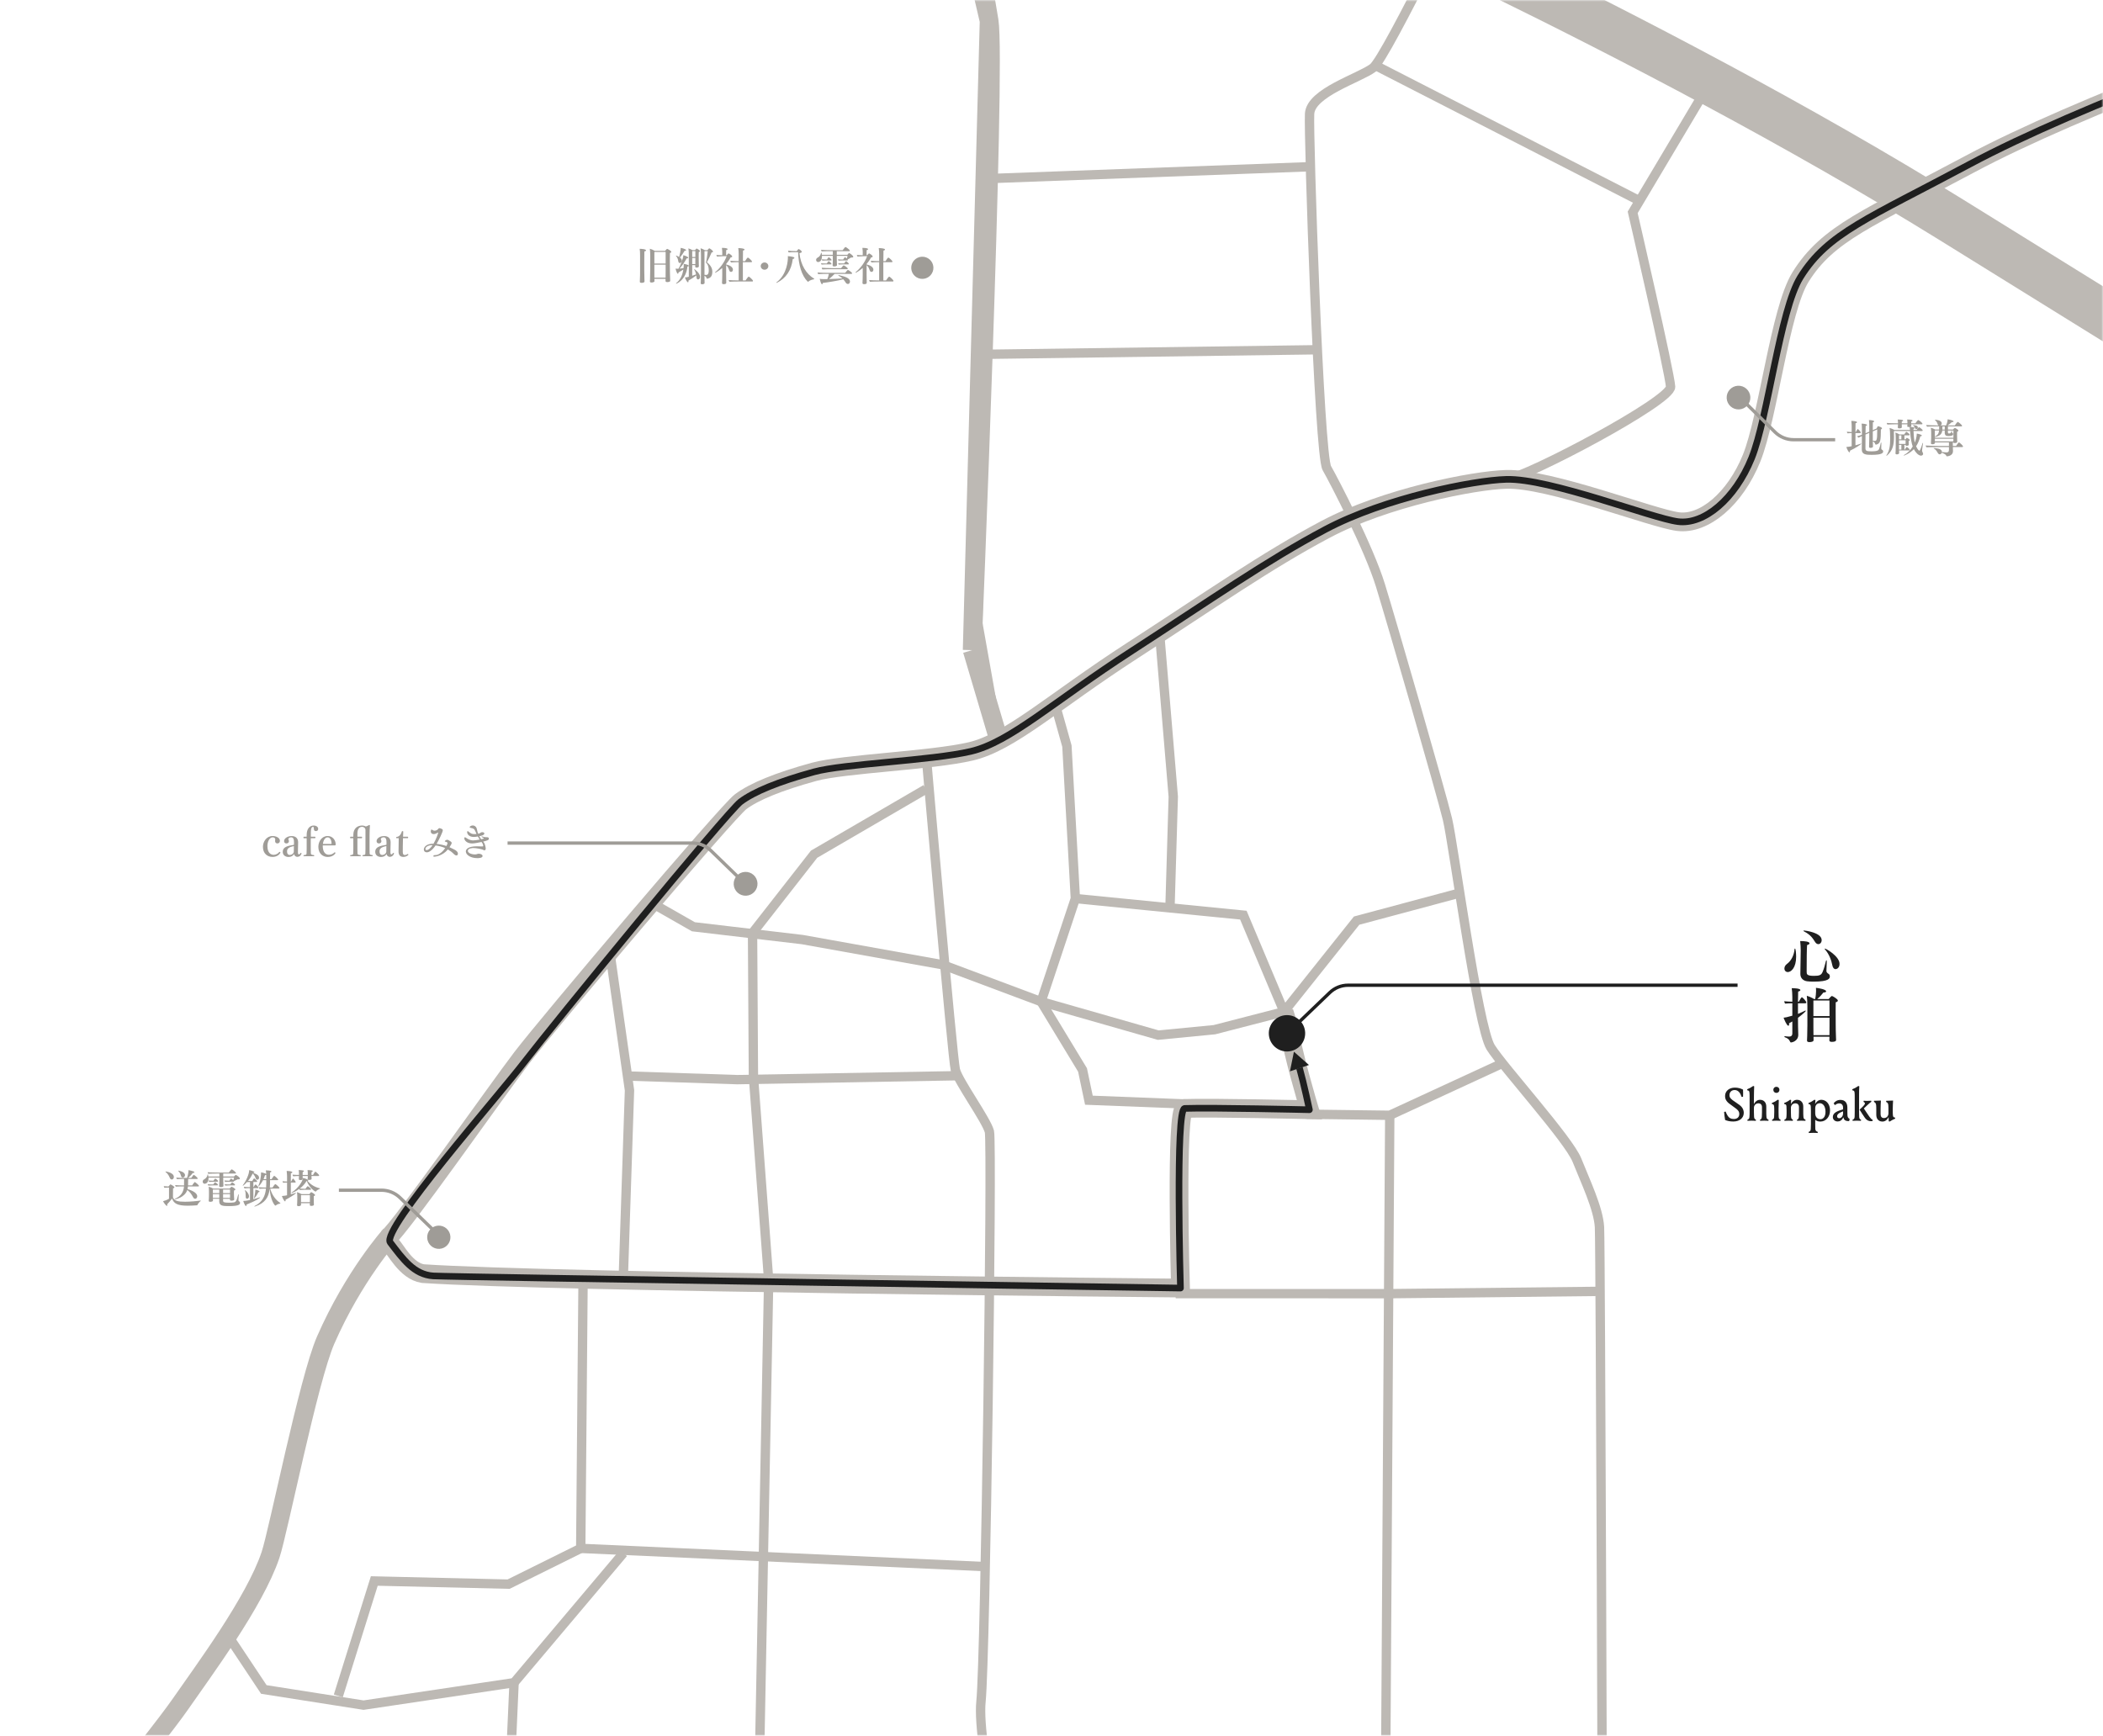 <svg fill="none" height="525" viewBox="0 0 636 525" width="636" xmlns="http://www.w3.org/2000/svg" xmlns:xlink="http://www.w3.org/1999/xlink"><mask id="a" height="525" maskUnits="userSpaceOnUse" width="636" x="0" y="0"><path d="m0 0h636v525h-636z" fill="#d9d9d9"/></mask><g mask="url(#a)"><g stroke="#bdb9b4" stroke-miterlimit="10"><path d="m385.531-39.734s112.677 49.272 204.424 106.11c91.747 56.838 259.811 161.76 313.725 190.801s143.83 72.101 199.93 102.088" stroke-width="14.17"/><path d="m-82.808 686.804s57.482-77.31 72.205-92.496c17.5-18.052 58.109-68.698 65.028-78.69s22.599-31.028 27.381-45.29c2.401-7.147 11.473-53.056 16.683-64.982 8.527-19.508 19.649-31.869 19.649-31.869" stroke-width="5.67"/><path d="m447.383-41.03s-28.07 58.492-32.17 61.57c-4.099 3.078-18.802 7.448-19.161 13.873-.36 6.426 2.856 103.05 5.22 107.189 2.365 4.14 12.731 24.203 16.191 35.402 3.459 11.2 18.435 63.037 20.283 70.76 1.847 7.723 9.169 62.835 13.077 69.024s23.609 27.87 26.091 34.138 6.497 14.587 6.811 20.26c.315 5.673.951 209.918.951 209.918s-70.082 32.357-71.39 34.565-18.685 9.576-20.735 11.11-89.074-2.185-89.074-2.185l2.843-51.404s-11.029-44.945-9.647-58.537c1.383-13.593 3.458-168.878 2.549-172.382-.91-3.505-9.379-15.143-10.288-18.648-.91-3.505-8.809-94.883-8.809-94.883" stroke-width="2.83"/><path d="m355.562 391.283 64.96.003 63.097-.694" stroke-width="2.83"/><path d="m453.6 321.964-33.307 15.373-25.298-.329" stroke-width="2.83"/><path d="m412.965 614.014-9.726-12.743-.304-31.307 12.162-3.044 3.812-8.272 1.386-221.312" stroke-width="2.83"/><path d="m228.226 608.469 4.241-221.224-4.611-61.667-.269-43.406 18.612-23.804 33.786-19.669" stroke-width="2.83"/><path d="m289.795-33.731 9.339 40.053m0 0-5.12 190.322m5.12-190.322c2.162 13.407-5.12 190.322-5.12 190.322m5.12-190.322c-2.162-13.407-7.171-39.457-7.171-39.457m2.051 229.779 7.879 26.607" stroke-width="5.67"/><path d="m319.125 213.047 3.538 12.616 2.554 46.119-10.367 31.183 12.534 20.658 1.926 9.15 31.69 1.237" stroke-width="2.83"/><path d="m388.32 306.018 1.73 5.594c.275 4.971 5.954 24.044 5.954 24.044s-29.394-.688-37.736-.397c-2.845.094-1.26 54.337-1.26 54.337s-190.04-1.736-229.148-4.373c-5.123-.82-8.316-7.597-9.547-8.546m-1.182-2.069c4.317-3.603 32.771-44.34 40.734-54.752 7.963-10.413 62.005-74.273 66.104-77.35 4.099-3.078 11.437-6.09 22.267-9.06 8.938-2.449 35.391-3.381 47.342-6.178 11.95-2.798 24.793-14.901 48.835-30.465 24.042-15.563 40.48-27.15 58.461-36.687 17.982-9.538 44.726-14.853 54.671-15.126 13.141-.376 44.066 11.789 51.946 12.783 7.879.994 17.235-6.827 22.239-19.2s8.569-44.76 14.764-54.733c8.31-13.389 20.691-17.855 51.129-34.146 33.351-17.862 95.097-40.149 125.838-50.393 30.742-10.244 76.719-15.984 108.961-24.187 28.6-7.275 104.312-47.236 104.312-47.236" stroke-width="5.67"/><path d="m197.195 273.182 12.5 7.132 32.943 3.876 42.415 7.61 29.792 11.161 35.435 10.132 16.988-1.646 21.048-5.437" stroke-width="2.83"/><path d="m350.611 190.666 4.216 50.297-.995 33.504" stroke-width="2.83"/><path d="m325.211 271.779 50.811 5.021 12.293 29.212 21.958-27.555 30.146-8.076" stroke-width="2.83"/><path d="m184.551 288.827 5.21 36.63.614 4.333-1.866 56.325" stroke-width="2.83"/><path d="m289.4 325.371-66.469 1.185-33.173-1.097" stroke-width="2.83"/><path d="m176.352 385.018-.723 83.314 122.177 5.508" stroke-width="2.83"/><path d="m289.8-33.731 9.339 40.053-3.444 182.051 6.203 34.888" stroke-width="2.83"/><path d="m299.156 54.012 96.706-3.576" stroke-width="2.83"/><path d="m296.531 107.184 102.398-1.404" stroke-width="2.83"/><path d="m188.521 469.754-33.055 39.198-45.525 6.793-30.151-4.735-11.644-17.504" stroke-width="2.83"/><path d="m141.499 603.685 12.545-62.607 1.425-32.108" stroke-width="2.83"/><path d="m102.31 512.965 10.884-34.767 40.616.952 21.818-10.817" stroke-width="2.83"/><path d="m517.203 24.847-23.439 39.381s11.225 48.489 11.461 52.746c.236 4.258-43.321 27.309-49.686 28.024" stroke-width="2.83"/><path d="m416.352 19.996 79.344 40.678" stroke-width="2.83"/></g><path d="m392.994 323.011c1.33 4.73 3.004 12.646 3.004 12.646s-29.393-.688-37.735-.397c-2.845.094-1.261 54.337-1.261 54.337s-221.011-3.351-225.971-3.674c-5.892-.388-9.198-5.148-13.018-10.136-2.877-3.759 32.77-44.339 40.733-54.752 7.964-10.402 61.118-75.451 65.218-78.528 4.099-3.078 11.437-6.09 22.267-9.06 8.938-2.449 35.391-3.381 47.341-6.178 11.94-2.797 24.794-14.901 48.836-30.465 24.042-15.563 40.479-27.15 58.461-36.688 17.971-9.536 44.726-14.852 54.67-15.125 13.141-.376 44.067 11.789 51.946 12.783 7.88.994 17.235-6.827 22.24-19.2 5.004-12.374 8.569-44.76 14.763-54.733 8.311-13.389 20.691-17.855 51.13-34.147 33.351-17.862 95.097-40.149 125.838-50.393 30.741-10.244 76.719-15.984 108.961-24.187 28.6-7.275 104.311-47.236 104.311-47.236" stroke="#1f1f1f" stroke-linejoin="round" stroke-width="2"/><path d="m132.9 377.734c1.939-.107 3.423-1.766 3.316-3.706-.107-1.939-1.766-3.424-3.705-3.316-1.939.107-3.424 1.766-3.317 3.706.108 1.939 1.767 3.424 3.706 3.316z" fill="#9f9c97"/><path d="m225.685 270.92c1.988-.11 3.51-1.811 3.4-3.799s-1.811-3.511-3.798-3.401c-1.988.111-3.51 1.812-3.4 3.8s1.811 3.51 3.798 3.4z" fill="#9f9c97"/><path d="m525.967 123.832c1.976-.11 3.489-1.801 3.379-3.777-.109-1.976-1.8-3.49-3.776-3.38-1.976.109-3.489 1.8-3.38 3.777.11 1.976 1.8 3.489 3.777 3.38z" fill="#9f9c97"/><path d="m279.119 84.35c1.85-.102 3.266-1.685 3.164-3.536-.103-1.85-1.685-3.267-3.535-3.164s-3.267 1.685-3.164 3.536c.102 1.85 1.685 3.267 3.535 3.164z" fill="#9f9c97"/><path d="m389.521 318.031c3.033-.168 5.356-2.763 5.188-5.796s-2.763-5.356-5.796-5.188-5.355 2.763-5.187 5.797c.168 3.033 2.763 5.356 5.795 5.187z" fill="#1f1f1f"/><path d="m549.91 285.572c-.324 0-.666-.18-.954-.612-.738-1.134-1.296-2.16-3.366-3.24-.126-.072-.18-.126-.18-.18s.072-.09.198-.09c.252 0 5.31.594 5.31 2.898 0 .738-.486 1.224-1.008 1.224zm5.202 7.56c-.468 0-.81-.414-.954-1.098-.306-1.584-.954-3.42-2.232-4.86-.072-.072-.09-.144-.09-.18 0-.054.036-.072.09-.072.306 0 4.392 2.304 4.392 4.608 0 1.296-.882 1.602-1.206 1.602zm-2.646-2.43v.036c-.018.198-.072 2.286-.108 2.934v.036c0 .306.252.612.558.792.252.144.468.36.468.81 0 .558-.126 1.602-4.932 1.602-.702 0-1.368-.036-1.944-.108-1.17-.162-2.034-.936-2.034-2.214 0-.018 0-.054 0-.072.054-2.376.108-7.02.108-7.02 0-.558-.054-2.142-.162-2.862 1.242 0 2.826.144 2.826.684 0 .198-.234.414-.738.522-.108 1.278-.126 4.986-.126 6.984v1.152c0 .63.018 1.188 2.142 1.188 1.638 0 2.25-.18 2.664-1.152.378-.864.81-2.376 1.008-3.294.036-.18.108-.27.162-.27s.108.09.108.252zm-9.756-3.582c0-.162.054-.216.126-.216.252 0 .36 1.638.36 2.466 0 3.312-1.494 4.644-2.52 4.644-.576 0-1.026-.414-1.026-1.08 0-.486.252-.99.738-1.35 1.314-.954 2.178-2.664 2.322-4.464zm12.564 27.432v.018c0 .45-.648.558-1.278.558-.54 0-.756-.162-.756-.468 0-.234.036-.756.036-1.08h-4.824c0 .306.018.828.018 1.044 0 .522-.99.576-1.26.576-.504 0-.72-.162-.72-.45 0-.036 0-.054 0-.072 0 0 .108-2.178.108-4.554v-5.922c0-.936-.072-2.25-.18-3.006.702.18 1.656.63 2.196.972h.342c.18-.792.252-1.782.27-2.466 0-.252 0-.594-.036-.918.918.09 3.078.486 3.078 1.062 0 .198-.27.36-.828.36-.468.63-1.152 1.368-1.854 1.962h3.456c.072-.072.756-.918.954-.918.036 0 .054 0 .09.018.432.162 1.728.954 1.728 1.368 0 .216-.216.414-.648.522-.018.486-.018 1.422-.018 2.448 0 2.052.018 4.464.018 4.464 0 .18.018 2.862.108 4.482zm-13.23-1.89v-3.708c-.324.198-.666.396-1.008.576.018.108.036.216.036.306 0 .252-.09.414-.234.414-.468 0-1.278-1.98-1.44-2.43.45-.036 1.044-.144 2.646-.612v-3.744c-.63 0-1.62.018-2.16.09-.162-.144-.27-.504-.288-.72.486.072 1.584.126 2.448.144v-1.44c0-.81-.072-2.052-.18-2.646h.126c.27 0 2.484.018 2.484.576 0 .162-.216.36-.666.432-.018.486-.054 1.692-.054 3.096h.234c.144-.288.738-1.35.936-1.35.27 0 1.35 1.224 1.35 1.566 0 .162-.144.252-.288.252h-2.232v3.204c.792-.324 1.62-.72 2.142-.972.054-.018.09-.036.126-.036.054 0 .09.036.09.09 0 .288-2.232 2.016-2.358 2.106 0 1.476.018 2.538.018 2.538 0 .792.054 1.944.072 2.538v.054c0 1.89-1.89 2.322-2.178 2.322-.162 0-.252-.108-.306-.252-.306-.756-.792-1.026-1.566-1.332-.108-.036-.162-.126-.162-.18 0-.072.054-.126.162-.126h.054c.468.054.792.108 1.278.108.558 0 .918-.306.918-.864zm11.25-5.328-.018-4.716h-4.86v4.716zm0 3.132v-2.646h-4.878v2.592c0 .396 0 1.818.018 2.682h4.842c0-.648.018-1.944.018-2.628z" fill="#1f1f1f"/><path d="m523.036 331.238c0 .434.112.756.518 1.148.252.252.448.406 1.344 1.008 1.12.756 1.442 1.008 1.792 1.4.434.49.672 1.162.672 1.778 0 1.624-1.302 2.646-3.15 2.646-1.022 0-1.75-.154-2.492-.462-.154-.77-.238-1.638-.308-2.436.154-.028.308-.07.462-.112.196.518.406.952.63 1.288.42.644.952.966 1.848.966 1.036 0 1.652-.602 1.652-1.498 0-.882-.448-1.316-1.918-2.338-1.232-.854-1.512-1.106-1.862-1.554-.364-.462-.518-.938-.518-1.582 0-1.47 1.232-2.52 2.954-2.52.98 0 1.722.224 2.478.602.014.406.028.742.028 1.092s-.014.672-.028 1.078l-.434.028c-.196-.588-.434-1.078-.7-1.386-.392-.448-.826-.686-1.4-.686-.938 0-1.568.63-1.568 1.54zm7.38 2.646.028.014c.378-.714 1.008-1.246 1.848-1.246.714 0 1.26.308 1.582.854.196.336.294.714.294 1.274v1.596c0 .434 0 .896.042 1.33.042.574.126.77.644.98l-.028.322c-.546-.042-.98-.042-1.302-.042-.364 0-.686 0-1.218.042l-.042-.322c.462-.21.518-.434.56-.966.028-.434.042-.91.042-1.344v-1.498c0-.714-.406-1.162-1.064-1.162-.84 0-1.372.616-1.372 1.386v1.274c0 .434.014.91.042 1.344.042.532.112.756.574.966l-.042.322c-.532-.042-.868-.042-1.232-.042-.322 0-.742 0-1.288.042l-.028-.322c.504-.196.588-.406.63-.98.042-.434.042-.896.042-1.33v-4.578c0-.42 0-.84-.042-1.26-.042-.56-.182-.672-.686-.77v-.308c.728-.294 1.19-.546 1.82-.994l.294.112c-.056 1.064-.056 1.61-.07 2.534zm7.466 1.386v1.092c0 .434.014.924.028 1.358.028.56.126.77.588.966l-.042.322c-.532-.042-.868-.042-1.232-.042s-.742 0-1.274.042l-.042-.322c.504-.196.602-.406.63-.966.028-.42.042-.924.042-1.358v-.406c0-.42 0-.84-.042-1.26-.056-.56-.182-.686-.686-.784v-.294c.728-.28 1.204-.546 1.806-.994l.294.112c-.042 1.064-.07 1.61-.07 2.534zm-1.582-5.628c0-.532.392-.924.924-.924s.924.392.924.924-.392.924-.924.924-.924-.392-.924-.924zm9.053 5.138v1.596c0 .434 0 .896.042 1.33.042.574.126.77.644.98l-.028.322c-.546-.042-.98-.042-1.302-.042-.364 0-.686 0-1.218.042l-.042-.322c.462-.21.518-.434.56-.966.028-.434.042-.91.042-1.344v-1.498c0-.714-.406-1.162-1.064-1.162-.84 0-1.372.616-1.372 1.386v1.274c0 .434.014.91.042 1.344.042.532.112.756.574.966l-.042.322c-.532-.042-.868-.042-1.232-.042-.322 0-.742 0-1.288.042l-.028-.322c.504-.196.588-.406.63-.98.042-.434.042-.896.042-1.33v-.434c0-.42-.014-.826-.042-1.26-.042-.56-.154-.672-.686-.77v-.294c.728-.28 1.232-.56 1.792-.994l.322.112c-.056.448-.084.798-.098 1.148l.028.014c.378-.714 1.008-1.246 1.848-1.246.714 0 1.26.308 1.582.854.196.336.294.714.294 1.274zm5.197 3.738c.826 0 1.526-.728 1.526-2.226 0-1.694-.756-2.604-1.722-2.604-.882 0-1.386.602-1.386 1.54v1.456c0 1.232.7 1.834 1.582 1.834zm-2.884 1.526v-4.074c0-.448-.014-.854-.042-1.288-.042-.546-.196-.672-.7-.77v-.294c.756-.28 1.218-.56 1.82-.994l.294.112c-.056.42-.07.742-.098 1.134l.014.014c.378-.714 1.064-1.232 1.876-1.232 1.372 0 2.618 1.19 2.618 3.206 0 2.044-1.33 3.374-2.898 3.374-.658 0-1.134-.14-1.582-.518v1.33c0 .434 0 .924.028 1.358.028.546.21.77.756.966l-.042.322c-.532-.042-1.05-.042-1.414-.042s-.742 0-1.274.042l-.042-.322c.504-.196.616-.406.644-.966.028-.434.042-.924.042-1.358zm7.242-5.782-.364-.532c.322-.546 1.106-1.05 2.016-1.05.742 0 1.33.238 1.68.728.252.35.448.854.448 1.582v1.232c0 .434 0 .672.028 1.134.028.518.224.84.672 1.092l-.168.644h-.154c-1.078 0-1.442-.434-1.582-1.092h-.056c-.364.84-1.008 1.204-1.666 1.204-.896 0-1.47-.602-1.47-1.344 0-.686.364-1.12.91-1.47.532-.336 1.428-.644 2.184-.854v-.532c0-.378-.112-.7-.294-.91-.224-.266-.532-.364-.84-.364-.476 0-.868.168-1.344.532zm2.478 2.478v-.602c-.266.098-.49.196-.756.322-.784.364-1.05.77-1.05 1.148 0 .35.224.616.63.616.574 0 1.176-.532 1.176-1.484zm4.845-5.628v5.25c0 .434 0 .924.028 1.358.028.56.112.77.574.966l-.042.322c-.532-.042-.868-.042-1.232-.042s-.742 0-1.274.042l-.042-.322c.504-.196.616-.406.644-.966.028-.434.028-.924.028-1.358v-4.564c0-.42 0-.84-.042-1.26-.042-.56-.182-.672-.686-.77v-.308c.728-.294 1.19-.546 1.82-.994l.294.112c-.07 1.064-.07 1.61-.07 2.534zm.154 4.522.56-.532c.91-.854 1.05-1.12 1.05-1.358 0-.182-.112-.322-.42-.476l.056-.336c.406.042.77.042 1.134.042.35 0 .728-.014 1.134-.042l.042.322c-.322.196-.56.406-1.19.994-.182.168-.826.798-1.078 1.022.378.532 1.4 2.142 1.736 2.576.462.588.616.728.938.882v.294c-.21.07-.322.098-.49.098-.7 0-1.26-.224-1.834-.966-.378-.49-1.232-1.89-1.638-2.52zm10.033-.238v.658c0 .42 0 .812.042 1.232.056.56.182.672.686.77v.294c-.7.294-1.064.504-1.638.868l-.308-.07-.042-1.204-.028-.014c-.35.728-.98 1.302-1.834 1.302-.714 0-1.232-.294-1.568-.826-.196-.336-.294-.742-.294-1.316v-1.47c0-.434 0-.882-.042-1.316-.056-.574-.224-.812-.672-1.022l.042-.336c.714-.014 1.344-.028 2.072-.07-.042.952-.098 1.442-.098 2.52v1.61c0 .756.378 1.162.994 1.162.868 0 1.386-.616 1.386-1.484v-1.064c0-.434 0-.882-.042-1.316-.042-.574-.224-.812-.672-1.022l.042-.336c.714-.014 1.344-.028 2.072-.07-.042.952-.098 1.442-.098 2.52z" fill="#1f1f1f"/><path d="m391.984 309.993 10.179-9.77c1.489-1.43 3.475-2.229 5.54-2.229l117.781-.001" stroke="#1f1f1f"/><path d="m225 266.996-10.032-9.74c-1.492-1.449-3.491-2.26-5.572-2.26l-55.896.001" stroke="#9f9c97"/><path d="m130.992 371.996-10.031-9.74c-1.493-1.449-3.492-2.26-5.573-2.26h-12.9" stroke="#9f9c97"/><path d="m527 121 9.804 9.69c1.497 1.48 3.518 2.31 5.623 2.31h12.573" stroke="#9f9c97"/><path d="m84.788 257.966c-.36.588-1.116 1.224-2.364 1.224-1.572 0-2.904-1.032-2.904-3.06 0-1.524 1.056-3.264 2.928-3.264.96 0 2.208.48 2.208 1.476 0 .384-.276.768-.744.768-.372 0-.72-.216-.72-.72 0-.144.024-.288.036-.396 0-.036.012-.072.012-.108 0-.48-.444-.624-.78-.624-.9 0-1.584 1.212-1.584 2.64 0 2.244 1.2 2.652 1.884 2.652.72 0 1.368-.408 1.668-.828.036-.048.096-.072.144-.072.12 0 .228.12.228.24 0 .024 0 .048-.012.072zm6.119.012c.024-.012.06-.012.084-.012.12 0 .204.084.204.192v.024c-.216.636-.708.984-1.248.984-.6 0-.936-.396-.996-.852-.36.516-.828.888-1.692.888-.768 0-1.752-.384-1.752-1.584 0-1.428 1.476-1.788 3.336-2.076.036 0 .048-.048.06-.108.012-.144.012-.42.012-.6 0-.888-.144-1.572-.864-1.572-.48 0-.852.276-.852.54 0 .06.012.108.036.168.06.12.144.288.144.42 0 .444-.3.72-.732.72-.012 0-.012 0-.024 0-.528 0-.708-.36-.708-.708 0-.84 1.092-1.524 2.268-1.524 1.38 0 1.98.828 1.98 1.872v.072c-.012.588-.06 1.572-.06 2.64-0.0.636-0.0.96.276.96.252 0 .408-.252.528-.444zm-2.088-.168c.012-.06.036-.12.036-.18 0-.024 0-.06 0-.12 0-.36.024-1.296.024-1.524 0-.06-.036-.06-.06-.06-1.704.324-2.004.924-2.004 1.584 0 .84.396 1.092.828 1.092.588-.012 1.056-.408 1.176-.792zm6.063 1.164h-2.952c-.108 0-.156-.072-.156-.144s.048-.156.12-.192c.696-.036.792-.204.816-.444.036-.48.036-.924.036-1.416l0-3.168c0-.012-.048-.072-.06-.072h-.816c-.072 0-.108-.096-.108-.204 0-.12.048-.252.168-.252h.732c.048 0 .084-.036.084-.108v-.468c0-1.752.876-2.808 2.124-2.808.852 0 1.356.48 1.356.984 0 .684-.588.696-.696.696-.372 0-.612-.24-.612-.648 0-.048 0-.108 0-.156 0-.012 0-.036 0-.048 0-.18-.06-.432-.264-.432-.468 0-.648.708-.648 1.704v1.2c0 .048.012.084.06.084h1.164c.132 0 .18.096.18.204 0 .12-.072.252-.156.252h-1.2c-.048 0-.072.036-.072.072l-0 3.096c0 .528 0 1.092.024 1.416.024.24.12.492.936.516.072.048.096.12.096.18 0 .084-.048.156-.156.156zm6.364-3.264h-3.528c-.084 0-.12.048-.12.12.036 2.304 1.14 2.7 1.872 2.7.756 0 1.32-.336 1.668-.696.036-.036.06-.048.096-.048.12 0 .228.12.228.228 0 .096-.684 1.188-2.328 1.188-1.536 0-2.856-1.044-2.856-3.072 0-1.584 1.032-3.264 2.82-3.264 1.428 0 2.424 1.188 2.424 2.544 0 .228-.108.3-.276.3zm-3.588-.444h2.508c.072 0 .108-.024.108-.144-.048-1.212-.552-1.848-1.176-1.848-.816 0-1.32.924-1.44 1.992zm14.909 3.708h-2.784c-.12 0-.18-.072-.18-.144s.048-.156.144-.192c.648-.036.732-.216.744-.432.036-.48.036-.924.036-1.416v-5.76c0-.516-.432-.936-1.032-.936-.936 0-1.404.78-1.404 2.028v.888c0 .048.036.072.084.072h1.164c.132 0 .18.096.18.204 0 .12-.072.252-.156.252h-1.2c-.048 0-.072.036-.072.072v3.096c0 .528 0 1.092.024 1.416.024.24.096.492.912.516.072.048.096.12.096.18 0 .084-.048.156-.156.156h-2.928c-.108 0-.156-.072-.156-.144s.048-.156.12-.192c.648-.024.792-.204.816-.444.036-.48.036-.924.036-1.416v-3.168c0-.012-.048-.072-.06-.072h-.816c-.072 0-.108-.096-.108-.204 0-.12.048-.252.168-.252h.732c.048 0 .084-.036.084-.108v-.468c0-1.884 1.2-2.808 2.664-2.808.384 0 .912.156 1.14.288.372-.12.696-.288.912-.408.06-.036.108-.048.156-.048.084 0 .144.06.144.18v.024c-.072.972-.108 1.932-.108 2.988v4.044c0 .528 0 1.092.024 1.416.024.24.18.444.84.456.084.036.108.108.108.168 0 .084-.06.168-.168.168zm6.312-.996c.024-.012.06-.012.084-.012.12 0 .204.084.204.192v.024c-.216.636-.708.984-1.248.984-.6 0-.936-.396-.996-.852-.36.516-.828.888-1.692.888-.768 0-1.752-.384-1.752-1.584 0-1.428 1.476-1.788 3.336-2.076.036 0 .048-.048.06-.108.012-.144.012-.42.012-.6 0-.888-.144-1.572-.864-1.572-.48 0-.852.276-.852.54 0 .06.012.108.036.168.06.12.144.288.144.42 0 .444-.3.72-.732.72-.012 0-.012 0-.024 0-.528 0-.708-.36-.708-.708 0-.84 1.092-1.524 2.268-1.524 1.38 0 1.98.828 1.98 1.872v.072c-.012.588-.06 1.572-.06 2.64 0 .636 0 .96.276.96.252 0 .408-.252.528-.444zm-2.088-.168c.012-.06.036-.12.036-.18 0-.024 0-.06 0-.12 0-.36.024-1.296.024-1.524 0-.06-.036-.06-.06-.06-1.704.324-2.004.924-2.004 1.584 0 .84.396 1.092.828 1.092.588-.012 1.056-.408 1.176-.792zm6.496-4.284h-1.416c-.06 1.212-.06 4.116-.06 4.116v.048c0 .756.264.924.624.924.3 0 .588-.144.84-.3.012-.012.036-.012.06-.012.084 0 .18.108.18.216 0 .012-.012.036-.012.048-.312.36-.912.624-1.512.624-1.104 0-1.464-.708-1.464-1.692 0-.864.06-3.972.06-3.972h-.648c-.096 0-.144-.084-.144-.168s.036-.168.108-.192c.744-.096 1.2-.564 1.476-1.26.048-.12.096-.252.144-.396.024-.084.072-.12.144-.12h.072c.168 0 .216.048.216.168v.048l-.06 1.476h1.416c.084 0 .132.108.132.216s-.048.228-.156.228zm12.976 2.208-.324.516c.384.168.756.348 1.116.54.432.24.66.288 1.056.66.264.24.372.528.372.768 0 .456-.288.528-.444.528-.228 0-.504-.132-.828-.468-.492-.516-1.092-.96-1.764-1.344-1.608 1.968-3.864 2.184-4.092 2.184-.18 0-.324-.048-.324-.156 0-.096.156-.276.408-.312.18-.024.504.012.804-.096.948-.324 1.788-1.116 2.388-2.04-.876-.384-1.848-.648-2.904-.792-1.2 1.74-2.136 2.076-2.664 2.076-.54 0-.888-.36-.888-.84 0-.672.696-1.764 2.856-1.764h.072c.828-1.392 1.416-3.096 1.416-3.348 0-.036-.012-.048-.036-.048s-.072.024-.132.06c-.636.408-1.056.432-1.212.432-.528 0-.864-.336-.864-.804 0-.084.036-.576.252-.576.06 0 .132.036.228.108.228.168.444.24.672.24.42 0 .912-.24 1.068-.504.072-.132.216-.264.432-.264.084 0 .18.024.288.072l.3.12c.3.108.396.276.396.48 0 .468-1.236 3.06-1.884 4.092 1.032.108 2.028.324 2.976.636.216-.432.336-.708.336-.828 0-.216-.18-.396-.504-.444-.18-.024-.312-.072-.312-.168 0-.072.288-.444.72-.444.168 0 .312.06.408.12.24.156.492.288.696.432.18.132.252.264.252.408 0 .228-.168.468-.336.768zm-5.436-.096c-.024 0-.048 0-.072 0-1.404 0-2.1.6-2.1 1.164 0 .204.144.324.36.324.6 0 1.296-.72 1.812-1.488zm15.366 1.463-.24-.12c-.408-.156-1.872-.48-2.844-.48-.144 0-1.62.06-1.62.84 0 .636 1.032 1.092 2.148 1.092h.12c.3 0 .36-.06.624-.144.132-.048.276-.06.42-.06.564 0 1.14.276 1.14.684 0 .612-1.188.648-1.572.648-2.112 0-3.492-1.044-3.492-2.016 0-.768.84-1.56 3.36-1.56.528 0 1.056.024 1.572.036h.072c.18 0 .252-.036.252-.18 0-.468-.3-.9-.492-1.152-.012 0-.012-.012-.024-.012-.996.216-2.232.444-2.808.444-1.728 0-2.388-1.032-2.388-1.536 0-.024 0-.336.18-.336.084 0 .216.072.36.168.504.348 1.188.78 2.124.78.456 0 1.296-.12 1.992-.252-.204-.312-.396-.624-.564-.936-.288.06-.816.144-1.236.144-1.428 0-2.004-.852-2.004-1.476 0-.036.012-.084.012-.108.036-.12.084-.18.156-.18s.18.072.312.192c.576.492.936.708 1.68.708.108 0 .228 0 .348-.012l.336-.036c-.132-.264-.24-.528-.348-.78-.336-.792-.54-.864-1.32-1.032-.252-.048-.42-.132-.42-.24 0-.18.444-.516.96-.516.504 0 .948.336 1.116.744.096.204.132.48.192.732.072.348.18.684.312 1.02l.336-.06c.192-.036.312-.18.432-.276.144-.108.384-.12.468-.12.204 0 .624.06.624.384 0 .48-.708.672-1.524.828.168.324.348.636.576.924l.54-.132c.132-.036.228-.096.228-.168 0-.108-.18-.18-.468-.3-.12-.06-.18-.132-.18-.18 0-.036.024-.084.12-.084.036 0 .084.012.144.036.684.24.924.192 1.404.216.42.012.54.204.54.408 0 .48-.444.588-1.728.912.204.216.348.42.456.696.072.204.288.876.324 1.356v.036c0 .384-.156.54-.372.54-.012 0-.036 0-.048 0-.096 0-.192-.036-.288-.084z" fill="#9f9c97"/><path d="m202.684 84.918v.012c0 .072-.024.396-.864.396-.324 0-.552-.108-.552-.348l.012-.636h-3.372v.18c0 .144.024.42.024.528 0 .288-.588.408-.9.408-.324 0-.48-.12-.48-.312 0-.012 0-.024 0-.036 0 0 .024-.372.036-.648.036-.72.048-2.028.048-2.748l.012-4.368c0-.564-.048-1.644-.12-2.112.372.084 1.068.384 1.488.636h3.12c.468-.54.564-.6.624-.6.084 0 1.26.564 1.26.936 0 .132-.12.228-.408.3-.024.312-.036 1.14-.036 2.052 0 1.452.024 3.096.024 3.096 0 .372.012 1.668.084 3.264zm-7.764.18v.012c0 .444-.78.444-.876.444-.384 0-.54-.108-.54-.336 0-.012 0-.012 0-.024.072-1.044.072-3.144.072-3.372v-4.536c0-.936-.036-1.488-.12-2.028.348 0 1.92.06 1.92.492 0 .132-.156.252-.504.288-.024.336-.024 1.788-.024 3.144v2.628c0 .576.024 1.86.048 2.724 0 .12.024.432.024.564zm6.384-5.388v-3.516h-3.408v3.516zm-.012 4.272v-.06c.012-.384.012-1.476.012-1.98v-1.896h-3.408v1.836 2.1zm10.704-1.584v-5.232c0-.552-.036-1.572-.12-2.076.372.096.924.36 1.308.588h.756c.132-.18.372-.468.492-.552.012-.012.036-.024.06-.024.108 0 1.14.636 1.14.996 0 .132-.096.24-.42.252-.408.996-.936 2.136-1.416 2.964 1.584 1.248 1.632 2.424 1.632 2.856 0 1.356-.54 1.92-1.488 2.124-.024 0-.048.012-.072.012-.084 0-.156-.048-.18-.168-.108-.384-.3-.552-.636-.72 0 .564.012 1.212.024 1.62 0 .144.012.42.012.528 0 .42-.684.42-.72.42-.3 0-.456-.12-.456-.312 0-.012 0-.024 0-.048 0-.048.024-.372.036-.648.036-.72.048-2.292.048-2.58zm-3.684 1.32v-6.528c0-.564-.024-1.584-.12-2.064.384.096.912.348 1.224.54h.768c.12-.144.288-.36.42-.468.024-.012.048-.024.084-.024.012 0 .036 0 .048.012.66.348.936.576.936.768 0 .132-.12.24-.348.276-.012.216-.024.696-.024 1.188 0 .648.012 1.308.012 1.308 0 .348.012 1.044.024 1.332 0 .096.024.48.024.504 0 .216-.3.384-.684.384-.3 0-.432-.132-.432-.3 0-.096.012-.312.024-.456h-.924v3.216c.408-.132.816-.276 1.164-.42-.096-.456-.252-.96-.54-1.428-.024-.048-.036-.072-.036-.108 0-.024.024-.048.048-.048.108 0 1.74 1.224 1.74 2.34 0 .54-.348.78-.624.78-.252 0-.42-.216-.456-.612-.012-.168-.036-.372-.072-.588-.792.612-1.692 1.176-2.364 1.548.012.072.012.144.012.192 0 .216-.06.324-.156.324-.3 0-.792-1.056-.924-1.476.252-.012.612-.036 1.176-.192zm-1.26-7.872c-.396.684-1.008 1.584-1.428 2.064.444.324.576.636.576.924 0 .456-.336.72-.6.72-.192 0-.396-.132-.456-.48-.096-.552-.204-1.116-.684-1.632-.036-.036-.048-.06-.048-.084 0-.036.024-.06.072-.06.108 0 .576.228.9.444.168-.54.48-1.908.48-2.772.288.048 1.632.36 1.632.708 0 .108-.132.18-.324.18-.036 0-.072 0-.12-.012zm-.396 5.676c-.444.312-1.02.648-1.476.888v.06c0 .192-.06.336-.168.336-.336 0-.708-1.5-.72-1.548.228.024.528.036.66.036.084 0 .156-.012.24-.012.564-.924 1.392-2.904 1.476-4.104.168.048 1.476.444 1.476.792 0 .108-.12.18-.3.18-.048 0-.096-.012-.156-.024-.648 1.2-1.548 2.436-2.172 3.132.42-.036.828-.084 1.2-.156 0-.036.06-.528.06-.996 0-.108 0-.216-.012-.312.216.036 1.536.264 1.536.6 0 .108-.132.204-.396.204-.444 4.152-3.312 5.208-3.384 5.208-.048 0-.084-.024-.084-.06s.024-.072.084-.12c1.056-.828 1.836-2.16 2.136-4.104zm7.38-5.556h-.984v7.14c.168.024.36.06.516.06.384 0 .78-.252.78-1.392 0-1.608-.684-2.22-.804-2.292-.036-.024-.048-.072-.048-.168 0-.108.06-.12.084-.228.18-.852.36-2.124.456-3.12zm-3.744 1.764v-1.776h-.948v1.776zm-.012 2.16v-.972l.012-.888h-.948v1.86zm17.256 5.256-4.356 0c-.564 0-1.932.024-2.568.072-.12-.108-.24-.336-.252-.516.516.06 1.884.108 3 .108h.036v-5.508h-.144c-.516 0-1.548.024-2.16.084-.12-.108-.228-.312-.228-.48 0-.012 0-.012 0-.024.48.048 1.716.096 2.532.096v-2.148c0-.468-.036-1.32-.12-1.788h.084c.288 0 1.812.06 1.812.432 0 .12-.144.252-.468.324-.024.276-.036 1.608-.036 3.18h.66c.228-.408.696-1.08.852-1.08.168 0 1.248.948 1.248 1.224 0 .096-.048.18-.192.18l-2.58 0c0 2.28.012 4.908.012 5.508h.816c.156-.264.78-1.152.948-1.152.18 0 1.296 1.02 1.296 1.296 0 .084-.06.192-.192.192zm-9.108-2.064v-2.04c-1.008.888-2.016 1.452-2.1 1.452-.048 0-.084-.024-.084-.072 0-.036.036-.096.096-.144 1.416-1.164 2.748-2.904 3.42-4.8l-1.272.024c-.432.012-1.404.06-1.644.096-.06-.084-.168-.348-.192-.48.24.036 1.392.072 1.776.072v-1.032c0-.108-.036-.756-.108-1.188 1.164 0 1.728.168 1.728.384 0 .12-.156.252-.432.3-.024.336-.024 1.152-.024 1.512h.216c.012-.012.432-.528.528-.528.06 0 1.104.552 1.104.96 0 .156-.204.252-.492.276-.396.756-.852 1.404-1.344 1.98v.132c.948.204 2.052.744 2.052 1.572 0 .528-.36.684-.588.684-.204 0-.384-.132-.492-.396-.204-.504-.336-1.128-.972-1.644v2.916c0 .408.012 1.236.024 1.68 0 .108.012.624.012.756 0 .288-.36.396-.78.396-.348 0-.504-.12-.504-.324 0-.012 0-.024 0-.036.036-.216.072-2.232.072-2.508zm13.938-2.592c0 .6-.504 1.092-1.152 1.092-.636 0-1.152-.492-1.152-1.092 0-.612.516-1.104 1.152-1.104.648 0 1.152.492 1.152 1.104zm8.995-4.212h-1.092c-.528 0-1.128.012-1.74.072-.108-.144-.192-.336-.216-.528.516.06 1.248.12 2.196.12h.456c.42-.612.492-.612.54-.612.204 0 .972.552.972.816 0 .252-.288.324-.708.432.396 3.636 2.075 6.288 4.427 7.704.048.024.06.06.06.084 0 .048-.048.096-.108.108-.54.084-1.284.312-1.668.696-.024.036-.072.048-.108.048-.048 0-.084-.012-.12-.048-1.812-1.8-2.747-4.992-2.891-8.892zm-1.608 2.04c-.408 3.48-2.089 5.832-4.753 7.188-.072.036-.12.048-.156.048-.048 0-.06-.024-.06-.048 0-.036.036-.096.108-.156 3.204-2.424 3.385-6.708 3.385-7.44 0-.18-.012-.348-.012-.444.42.012 1.368.18 1.668.264.216.06.312.168.312.264 0 .156-.192.3-.492.324zm16.8 1.644h-1.704c-.12 0-.948.024-1.188.06-.06-.072-.144-.288-.168-.396.264.048 1.236.06 1.344.06h.444c.096-.156.372-.552.528-.684.024-.012.036-.024.048-.024.12 0 .864.624.864.828 0 .084-.048.156-.168.156zm-.324-1.188h-1.476c-.132 0-.912.024-1.152.06-.06-.072-.144-.3-.168-.408.264.048 1.188.072 1.296.072h.252c.12-.168.312-.516.504-.684.012-.012.036-.024.048-.024.024 0 .036.012.06.024.144.072.324.24.48.396.108-.264.192-.576.252-.828h-3.264v1.044c0 .288.024.864.036 1.236 0 .108.024.396.024.528 0 .324-.576.396-.828.396-.336 0-.492-.12-.492-.3 0-.012 0-.024 0-.036.048-.312.06-1.584.06-1.848v-1.02h-3.288v.168c0 1.452-.816 1.716-1.152 1.716-.396 0-.612-.336-.612-.66 0-.312.216-.552.468-.684.528-.264.876-.72 1.02-1.368.012-.072.048-.108.096-.108.096 0 .132.192.156.624h3.312v-1.092h-.756c-.552 0-2.16.012-2.604.072-.108-.108-.192-.336-.192-.48.468.06 2.268.108 3.108.108h3.42c.312-.42.732-.972.852-.972.18 0 1.332.864 1.332 1.116 0 .084-.072.156-.204.156h-3.756v1.092h3.204c.036-.048.396-.516.552-.516.168 0 1.236.78 1.236 1.104 0 .156-.168.24-.444.24-.072 0-.144 0-.228-.012-.3.216-.684.42-1.044.588l.036.048c.036.036.048.084.048.12 0 .072-.06.132-.192.132zm-4.896 0h-1.476c-.12 0-.924.024-1.164.06-.06-.072-.144-.3-.168-.408.264.048 1.2.072 1.308.072h.252c.192-.324.468-.696.552-.696.12 0 .876.66.876.84 0 .072-.06.132-.18.132zm4.835 2.652h-4.811c-.648 0-2.148 0-2.64.06-.12-.108-.192-.336-.204-.504.456.048 2.208.12 3.168.12h2.688c.12-.168.648-.828.756-.828.204 0 1.259.684 1.259.984 0 .096-.06.168-.216.168zm-4.871-1.464h-1.632c-.12 0-.948.024-1.188.06-.072-.072-.168-.288-.192-.396.264.048 1.26.06 1.368.06h.384c.336-.528.504-.696.564-.696.168 0 .864.648.864.84 0 .072-.048.132-.168.132zm6.191 2.88h-5.088c-.504.552-1.14 1.128-1.704 1.56 1.332-.036 2.904-.108 4.08-.192-.3-.276-.684-.564-1.176-.828-.06-.036-.084-.072-.084-.108s.036-.072.12-.072c.024 0 .048 0 .072.012 1.992.432 3.348.972 3.348 1.92 0 .336-.204.756-.624.756-.252 0-.492-.156-.648-.384-.18-.252-.384-.624-.756-1.032-1.74.456-4.488.9-6.204 1.104 0 .252-.108.384-.216.384-.324 0-.636-1.272-.696-1.632.396.072.636.096 1.404.096.276 0 .576-.012.9-.012.168-.444.348-1.056.456-1.572h-.516c-.612 0-2.208.012-2.688.072-.108-.096-.204-.324-.216-.492.444.06 2.34.108 3.216.108h5.136c.324-.468.72-.888.828-.888.132 0 1.272.756 1.272 1.032 0 .108-.084.168-.216.168zm12.528 2.304-4.356 0c-.564 0-1.932.024-2.568.072-.12-.108-.24-.336-.252-.516.516.06 1.884.108 3 .108h.036l.001-5.508h-.144c-.516 0-1.548.024-2.16.084-.12-.108-.228-.312-.228-.48 0-.012 0-.012 0-.024.48.048 1.716.096 2.532.096v-2.148c0-.468-.036-1.32-.12-1.788h.084c.288 0 1.812.06 1.812.432 0 .12-.144.252-.468.324-.024.276-.036 1.608-.036 3.18h.66c.228-.408.696-1.08.852-1.08.168 0 1.248.948 1.248 1.224 0 .096-.048.18-.192.18l-2.58 0c-.001 2.28.011 4.908.011 5.508h.816c.156-.264.78-1.152.948-1.152.18 0 1.296 1.02 1.296 1.296 0 .084-.06.192-.192.192zm-9.108-2.064v-2.04c-1.008.888-2.016 1.452-2.1 1.452-.048 0-.084-.024-.084-.072 0-.036.036-.096.096-.144 1.416-1.164 2.749-2.904 3.421-4.8l-1.272.024c-.432.012-1.404.06-1.644.096-.06-.084-.168-.348-.192-.48.24.036 1.392.072 1.776.072v-1.032c0-.108-.036-.756-.108-1.188 1.164 0 1.728.168 1.728.384 0 .12-.156.252-.432.3-.024.336-.024 1.152-.024 1.512h.216c.012-.012.432-.528.528-.528.06 0 1.104.552 1.104.96 0 .156-.204.252-.492.276-.396.756-.852 1.404-1.344 1.98v.132c.947.204 2.051.744 2.051 1.572 0 .528-.36.684-.588.684-.204 0-.384-.132-.492-.396-.204-.504-.336-1.128-.971-1.644l-.001 2.916c0 .408.012 1.236.024 1.68 0 .108.012.624.012.756 0 .288-.36.396-.78.396-.348 0-.504-.12-.504-.324 0-.012 0-.024 0-.036.036-.216.072-2.232.072-2.508z" fill="#9f9c97"/><path d="m565.312 132.718v-1.788l-1.044.456-.096.036c-.012 1.236-.012 2.616-.012 3.48v.744c.012.756.456.864 1.824.864 1.98 0 2.16-.36 2.328-.792.18-.456.384-1.2.492-1.752.012-.072.06-.096.096-.096s.072.036.072.108v.012c-.036.54-.024 1.272-.036 1.632 0 .18.084.336.252.42.264.12.324.348.324.516 0 .384-.204 1.02-3.504 1.02-1.728 0-2.952-.12-2.952-1.596 0-.024 0-.036 0-.06.024-.768.036-2.556.036-4.02-.384.168-.756.348-1.032.48-.156-.096-.36-.312-.396-.444.456-.108.948-.264 1.428-.444v-1.824c0-.456-.036-1.212-.096-1.548.024 0 1.632.06 1.632.432 0 .12-.132.24-.408.276-.024.324-.024 1.2-.036 2.22.024-.012 1.128-.492 1.128-.492v-1.944c0-.36-.024-1.068-.096-1.56.456 0 1.584.084 1.584.408 0 .108-.12.216-.396.264-.012.3-.024 1.332-.024 2.376l1.176-.516c.072-.192.204-.48.324-.636.024-.024.06-.036.096-.036h.024c.276.048 1.164.336 1.164.636 0 .132-.12.252-.348.36v.396c0 1.044-.036 2.28-.18 2.904-.264 1.164-1.188 1.272-1.308 1.272-.096 0-.192-.048-.216-.156-.108-.372-.336-.66-.72-.864 0 .348.012.696.024.948 0 .108.024.516.024.648 0 .408-.72.408-.756.408-.324 0-.432-.132-.432-.312 0-.012 0-.036 0-.048 0-.036.06-1.692.06-2.388zm-5.316 2.244v-3.96c-.408 0-.912.012-1.26.06-.096-.096-.18-.348-.192-.492.336.048.924.096 1.452.108v-1.764c0-.312-.036-1.176-.108-1.608.3 0 1.728.06 1.728.408 0 .12-.144.24-.456.3-.024.276-.024 1.392-.024 2.664h.108c.108-.228.36-.672.528-.876.012-.024.036-.036.06-.036.108 0 .912.78.912 1.068 0 .108-.084.168-.18.168h-1.428v3.684c.588-.156 1.164-.324 1.62-.504.036-.012.072-.024.096-.024.036 0 .06.024.06.048 0 .132-1.692 1.308-3.432 2.112.012.048.012.096.012.144 0 .228-.084.348-.18.348-.252 0-.744-1.008-.936-1.608.564-.024 1.236-.156 1.62-.24zm7.716-5.076-1.332.588v2.808c.204.036.432.084.6.084.576 0 .732-.396.732-3.036 0-.144 0-.288 0-.444zm11.808-.084c-.168 0-.3-.108-.372-.312-.084-.24-.24-.54-.564-.756-.036-.024-.06-.06-.06-.072 0-.036.036-.06.12-.06.3 0 1.368.036 1.368.672 0 .204-.132.528-.492.528zm1.764.564h-2.592c.048 1.464.168 2.604.396 3.504.192-.516.6-1.704.6-2.724.408.048 1.524.312 1.524.6 0 .108-.144.204-.42.204-.012 0-.024 0-.036 0-.324 1.224-.744 2.22-1.284 3.036.528 1.116.888 1.332.996 1.332.24 0 .792-1.68.96-2.256.012-.06.048-.096.084-.096s.06.036.06.108v.036c-.048.312-.288 1.824-.288 2.052 0 .204.036.42.108.552.084.156.204.36.204.564 0 .396-.42.54-.636.54-.744 0-1.668-.972-2.172-1.968-1.2 1.308-2.88 1.944-3.012 1.944-.048 0-.072-.012-.072-.036 0-.036.036-.084.132-.132 1.128-.636 2.004-1.536 2.616-2.58-.3-.84-.624-2.196-.804-4.68h-4.884c.012.408.024 1.116.024 1.764 0 2.328-.312 4.14-2.136 5.664-.048.036-.084.06-.12.06s-.06-.024-.06-.06c0-.024.012-.06.048-.108.96-1.428 1.104-2.988 1.116-4.92 0-1.824-.084-2.844-.18-3.324.432.108 1.08.372 1.464.6h4.704l-.024-.216c-.024-.228-.048-.456-.108-.672h-.108c-.036 0-.084 0-.12 0-.324 0-.456-.084-.456-.24 0-.012 0-.024 0-.036.012-.096.012-.156.024-.276.012-.108.024-.192.024-.264h-1.716v.06c0 .156.012.348.012.504 0 .084.012.204.012.324v.012c0 .24-.42.336-.744.336-.348 0-.468-.108-.468-.276 0-.024 0-.036 0-.048.024-.156.048-.456.048-.864v-.048h-.636s-1.92.012-2.556.072c-.12-.096-.192-.276-.192-.42 0-.024 0-.048 0-.06.492.048 1.932.096 3.06.096h.324v-.252c0-.216-.012-.444-.084-.888.36 0 1.644.024 1.644.324 0 .108-.132.228-.396.276-.012.108-.024.336-.024.54h1.716v-.252c0-.216-.012-.444-.084-.888 1.62 0 1.644.264 1.644.324 0 .108-.132.228-.396.276-.012.132-.024.384-.024.54h1.296c.228-.42.732-.984.816-.984.216 0 1.296.864 1.296 1.116 0 .084-.048.18-.192.18h-3.216c0 .072.024.144.024.228s.024.144.024.228v.024c0 .144-.12.24-.348.3 1.092.072 1.332.192 1.332.336 0 .108-.132.228-.348.276v.312h.972c.156-.264.612-.852.72-.852.024 0 .048.012.072.024 0 0 1.032.672 1.032.996 0 .096-.072.156-.192.156zm-3.924 5.88h-3.048l.012.24c0 .096.012.492.012.576 0 .204-.312.372-.696.372-.276 0-.396-.132-.396-.3 0-.012 0-.036 0-.048.024-.288.072-.924.072-2.34v-2.292c0-.552-.036-1.2-.108-1.62.348.096.888.336 1.224.564h1.452c.132-.216.54-.792.648-.792.084 0 1.02.612 1.02.9 0 .084-.06.168-.216.168h-1.392v1.212h.276c.12-.144.288-.336.42-.444.012-.012.036-.024.048-.024.048 0 .876.42.876.708 0 .096-.084.192-.324.228-.012.096-.012.384-.012.384 0 .108.012.396.024.492s.012.216.012.264v.012c0 .252-.396.336-.624.336-.24 0-.372-.108-.372-.252v-.012l.012-.024h-.348v1.428h.144c.024-.048.432-.792.588-.792.024 0 .06.012.084.024.24.168.804.636.804.864 0 .084-.048.168-.192.168zm-2.34-3.36v-1.212h-.708v1.212zm1.272 1.38v-.024c0-.096.012-.42.012-.552v-.528h-1.992v1.104zm-1.272 1.716v-1.428h-.708v1.428zm18.444-.756h-2.868v.144c0 .432.024.744.036 1.068v.06c0 1.26-1.476 1.524-1.8 1.524-.096 0-.156-.036-.192-.12-.132-.348-.456-.636-1.404-.948-.096.3-.408.468-.612.468s-.408-.12-.564-.384c-.3-.504-.564-1.032-1.224-1.38-.048-.036-.072-.06-.072-.084s.036-.048.096-.048h.024c2.1.12 2.388.672 2.388 1.164v.036c.768.084 1.26.108 1.38.108.48 0 .756-.192.756-.72v-.888h-3.636c-.54 0-2.748.024-3.156.072-.108-.096-.24-.396-.252-.552.42.06 2.964.132 3.732.132h3.312v-1.068h-4.248v.204c-.024.24-.324.36-.744.36-.288 0-.444-.084-.444-.264 0-.024 0-.036 0-.06.024-.228.072-1.14.072-1.764v-1.356c0-.324-.036-1.212-.108-1.56.42.108.984.348 1.32.552h1.188s0 0 0-.948h-.996c-.432 0-2.244.024-2.64.084-.12-.096-.252-.36-.264-.516.42.06 2.628.132 3.228.132h.492c-.084-.06-.168-.144-.216-.252-.144-.348-.228-.864-.804-1.308-.048-.036-.072-.072-.072-.108s.024-.048.108-.048c0 0 1.956.06 1.956 1.104 0 .264-.144.504-.324.612h1.632c.396-.816.492-1.728.492-1.86 1.704.312 1.776.576 1.776.66 0 .108-.132.204-.348.204-.048 0-.096 0-.156-.012-.372.36-.864.744-1.308 1.008h2.196c.144-.228.564-.84.804-1.044.024-.012.048-.024.072-.024.168 0 1.32.924 1.32 1.2 0 .096-.096.168-.216.168h-4.068v.948h1.536c.144-.168.444-.492.528-.492.024 0 .036 0 .06.012.288.108 1.044.54 1.044.816 0 .12-.108.24-.384.312-.012.204-.024.504-.024.78 0 .372.012.696.012.696 0 .408.024.912.024 1.116 0 .144.012.348.024.444v.024c0 .18-.216.384-.768.384-.264 0-.396-.06-.42-.204h-.144v1.068h.984c.18-.288.696-1.068.84-1.068.216 0 1.26.996 1.26 1.236 0 .108-.096.18-.216.18zm-5.328-5.304.012-.948h-.708c0 .204 0 .648-.012.948zm2.628 2.484v-2.196h-1.656l-.012.492c0 .324.096.408.396.408.468 0 .564-.288.672-.732.012-.06.06-.096.096-.096.048 0 .084.036.084.108v.012c-.012.12-.024.228-.036.348v.024c0 .084.072.132.156.168.132.048.216.132.216.324v.024c0 .348-.312.6-1.392.6-.732 0-1.152-.156-1.152-1.08v-.6h-.732c-.132 1.092-.78 1.656-2.136 1.956h-.012c-.06 0-.096-.06-.096-.108 0-.024.012-.048.036-.06.888-.396 1.152-1.008 1.224-1.788h-1.272v.816 1.344.036zm-.024 1.08.012-.264v-.516h-5.604v.78z" fill="#9f9c97"/><path d="m55.301 356.176c-.228 0-.468-.144-.54-.444-.108-.396-.252-.972-.828-1.524-.036-.036-.06-.072-.06-.096s.024-.036.06-.036c.132 0 2.016.336 2.016 1.368 0 .348-.264.732-.648.732zm4.68 2.676h-3.132c-.024.288-.072.552-.132.804.972.3 2.928 1.02 2.928 2.172 0 .504-.336.768-.624.768-.24 0-.468-.168-.648-.516-.384-.756-.912-1.548-1.728-2.16-.78 2.364-3.72 2.844-3.732 2.844-.06 0-.096-.024-.096-.06 0-.024.036-.072.108-.108 1.788-.78 2.58-2.016 2.724-3.744h-.372c-.396 0-1.728.012-2.1.06-.108-.096-.204-.324-.216-.456.396.048 1.968.084 2.52.084h.18c.012-.42.012-1.44.012-1.944h-.18c-.396 0-1.584.012-1.956.06-.108-.096-.216-.324-.228-.468.396.048 1.848.096 2.4.096h.852c.36-.96.456-2.052.456-2.364.42.072 1.272.288 1.524.396.168.072.24.168.24.264 0 .108-.132.204-.396.204-.036 0-.072 0-.108 0-.42.612-.888 1.08-1.38 1.5h.936c.66-.9.696-.924.768-.924.168 0 1.188.852 1.188 1.08 0 .096-.072.156-.192.156h-2.7c0 .48-0 1.404-.024 1.944h1.236c.144-.228.48-.744.732-.984.024-.012.036-.024.06-.024.132 0 1.272.912 1.272 1.176 0 .084-.072.144-.192.144zm-8.04-2.1c-.204 0-.42-.108-.54-.396-.276-.624-.564-1.284-1.296-1.86-.048-.036-.072-.084-.072-.108 0-.036.024-.06.096-.06.024 0 2.448.336 2.448 1.656 0 .36-.192.768-.636.768zm-.828 5.832v-3.396h-.3c-.168 0-.708.024-1.104.072-.084-.096-.168-.36-.18-.492.36.048 1.236.096 1.332.096h.108c.228-.3.516-.636.612-.636.048 0 1.164.6 1.164.888 0 .132-.144.264-.408.324-.024.324-.024 1.224-.024 1.884v.792c0 .108.192.78 1.212 1.116.552.192 1.44.252 2.424.252 1.656 0 3.576-.192 4.644-.36h.036c.06 0 .096.024.096.06s-.036.072-.084.12c-.324.24-.768.756-.912 1.14-.024.084-.108.12-.192.12-.708.048-1.728.12-2.76.12-3.12 0-4.248-.684-4.728-2.184-.432.612-.972 1.2-1.488 1.74.024.108.036.204.036.276 0 .144-.048.228-.132.228-.216 0-.924-.936-1.152-1.428.468-.108 1.152-.348 1.8-.732zm19.776-4.044h-1.536c-.312 0-.972.024-1.224.06-.06-.072-.168-.312-.18-.42.264.048 1.044.072 1.32.072h.36c.144-.228.516-.672.576-.672.048 0 .876.552.876.804 0 .072-.048.156-.192.156zm-.324-1.116h-1.272c-.348 0-.972.024-1.212.06-.06-.072-.168-.3-.192-.432.264.036.948.072 1.296.072h.168c.108-.18.348-.516.492-.636.012-.012.036-.024.048-.024.024 0 .036.012.06.024.156.084.408.288.588.468.108-.252.204-.528.264-.78h-3.288v.792c0 .288.024.852.036 1.188 0 .096.012.36.024.504v.024c0 .36-.624.372-.756.372-.372 0-.54-.132-.54-.324 0-.012 0-.024 0-.036.06-.78.072-1.596.072-1.74l0-.78h-3.3c0 .072.012.156.012.228-0 1.308-.78 1.644-1.152 1.644-.504 0-.612-.444-.612-.648 0-.3.18-.552.444-.684.528-.288.912-.732 1.02-1.38.024-.096.048-.144.084-.144.06 0 .132.396.168.672h3.336v-.9h-.756c-.552 0-2.148.012-2.592.072-.108-.108-.192-.324-.192-.468.468.048 2.268.096 3.096.096h3.288c.144-.228.576-.756.804-.948.024-.012.036-.024.06-.024.228 0 1.308.864 1.308 1.104 0 .096-.072.168-.204.168h-3.648v.9h3.228c.12-.144.492-.48.588-.48.012 0 .036 0 .06.012.48.264 1.164.768 1.164 1.08 0 .156-.168.24-.444.24-.072 0-.156 0-.24-.012-.336.192-.744.396-1.104.552v.024c0 .072-.06.144-.204.144zm-4.788 0h-1.248c-.36 0-1.02.024-1.272.06-.06-.072-.168-.324-.18-.432.264.048.984.072 1.308.072h.168c.084-.132.456-.648.552-.648.012 0 .024.012.048.024.264.12.804.564.804.744 0 .096-.06.18-.18.18zm-.048 1.116h-1.416c-.336 0-1.044.024-1.296.06-.072-.072-.18-.312-.192-.42.264.048 1.056.072 1.368.072h.3c.084-.12.456-.672.564-.672.012 0 .024.012.048.024.228.12.816.576.816.768 0 .084-.048.168-.192.168zm3.816 4.356v-.012l.012-.288h-2.088v.516c0 .528.252.66 1.8.66.528 0 1.068-.024 1.428-.084.576-.084.852-.372 1.332-2.328.012-.084.06-.12.096-.12s.072.036.072.108v.024c-.036.528-.084 1.308-.084 1.632 0 .216.12.312.24.384.144.096.24.216.24.42 0 .492-.264.996-3.372.996-1.704 0-2.916-.036-2.916-1.404l.012-.804h-1.92v.06c0 .132.012.36.012.48 0 .336-.66.372-.828.372-.3 0-.456-.108-.456-.288 0-.012 0-.024 0-.036.048-.66.072-1.08.072-1.704v-1.128c0-.36-.036-1.08-.084-1.404.456.108 1.008.348 1.38.552h4.944c.144-.168.492-.54.612-.54.048 0 1.128.48 1.128.816 0 .132-.132.252-.408.324-.012.144-.024.384-.024.6 0 .276.012.54.012.54 0 .048 0 .828.072 1.512v.036c0 .072-.012.384-.804.384-.324 0-.48-.096-.48-.276zm.024-2.016v-1.08h-2.1v1.08zm0 1.428v-1.128h-2.1v1.128zm-3.252-1.428v-1.08h-1.944v1.08zm0 1.428v-1.128h-1.944l.012.408v.72zm17.976-2.808h-2.58c.504 1.836 1.608 3.468 3.06 4.356.024.024.036.048.036.072 0 .036-.024.072-.084.084-.432.096-.984.276-1.296.588-.036.036-.084.06-.12.06-.3 0-1.572-1.848-1.74-5.124-.312 2.688-1.488 4.404-4.44 5.376-.048.012-.096.024-.132.024-.048 0-.072-.024-.072-.048 0-.036.048-.096.144-.144 2.304-1.152 3.144-2.988 3.372-5.244h-.204c-.396 0-1.38.012-1.752.072-.108-.108-.204-.324-.216-.48.396.048 1.632.108 2.184.108h.024c.048-.912.048-1.032.048-2.244h-.972c-.576 1.14-1.296 1.896-1.404 1.896-.024 0-.036-.024-.036-.06 0-.024 0-.06.024-.108.528-1.176.828-2.796.828-4.092.132.024 1.332.276 1.548.492-.012-.348-.06-.756-.12-1.092.108 0 1.692.012 1.692.348 0 .096-.132.216-.408.288-.012.252-.012 1.152-.012 2.016h.468c.288-.492.696-.996.78-.996.216 0 1.224.96 1.224 1.164 0 .084-.072.144-.192.144h-2.28c0 1.116 0 1.608-.06 2.244h.804c.108-.192.708-1.056.852-1.056.108 0 1.236.876 1.236 1.2 0 .096-.084.156-.204.156zm-8.688 3.468v-3.588h-.084c-.396 0-1.212.012-1.572.072-.108-.096-.192-.348-.204-.48.372.048 1.284.096 1.86.096v-1.56c-.264.012-.648.024-.78.048-.024-.024-.036-.048-.06-.084-.192.216-1.128 1.176-1.308 1.176-.036 0-.048-.024-.048-.048 0-.036.024-.096.06-.144.864-1.116 1.896-3.264 1.896-4.536.516.084 1.572.372 1.572.624 0 .108-.168.192-.372.192-.024 0-.048 0-.072 0 1.404.444 1.848.936 1.848 1.464 0 .048 0 .624-.516.624-.192 0-.372-.12-.48-.384-.192-.504-.384-1.008-.936-1.5-.36.828-.84 1.572-1.392 2.232.348.024.804.048.924.048h.348c.12-.228.324-.6.504-.78.012-.024.036-.024.048-.024.156 0 .936.708.936.948 0 .072-.048.132-.168.132h-.984v1.572h.06c.132-.252.492-.804.588-.804.204 0 .9.828.9.96 0 .108-.084.156-.18.156h-1.368v3.348c.636-.168 1.308-.36 1.896-.564.036-.012.06-.012.084-.012.048 0 .084.012.084.048 0 .108-1.08.936-4.152 2.148.012.06.012.108.012.156 0 .18-.06.288-.144.288-.312 0-.78-1.308-.84-1.536.432 0 1.14-.096 2.04-.288zm2.532-2.376c-.408.96-1.164 1.884-1.284 1.884-.024 0-.036-.012-.036-.048 0-.024 0-.048.012-.084.3-1.08.408-2.28.408-2.544.228.048 1.26.336 1.26.624 0 .096-.108.168-.312.168-.012 0-.024 0-.048 0zm-3.42 1.992c-.24 0-.408-.216-.408-.612 0-.96-.036-1.404-.228-1.86-.012-.036-.024-.072-.024-.096 0-.036.012-.048.036-.048.168 0 1.212.996 1.212 1.872 0 .348-.18.744-.588.744zm5.808-5.94v-1.296c-.072.06-.204.084-.372.084-.12.408-.264.816-.444 1.212zm15.792-.936h-2.112c0 .144.012.312.012.468.012.18.024.3.024.384v.012c0 .228-.432.312-.732.312-.324 0-.468-.108-.468-.24 0 0 0-.012 0-.024.036-.144.048-.576.048-.912h-1.56c0 .144 0 .324.012.48.012.096.012.156.012.192v.132.036c0 .36-.42.372-.708.372-.336 0-.468-.12-.468-.252 0-.012 0-.024 0-.036 0 0 .048-.612.048-.924-.564 0-1.14.024-1.74.084-.108-.084-.204-.372-.216-.504.528.06 1.248.084 1.956.084v-.324c0-.432-.036-.876-.096-1.14.336 0 1.056.048 1.38.12.12.024.192.096.192.192 0 .108-.12.24-.36.3-.012.048-.012.528-.012.852h1.56v-.324c0-.432-.024-.876-.084-1.14.336 0 1.056.048 1.38.12.12.024.192.108.192.192 0 .108-.108.24-.372.3v.852h.468c.084-.168.552-.984.708-.984.108 0 1.14.888 1.14 1.128 0 .096-.072.192-.204.192zm-2.46 4.164h-1.836c-.204 0-1.092.036-1.344.072-.06-.048-.132-.204-.168-.336-1.092.804-2.16 1.236-2.316 1.236-.048 0-.072-.012-.072-.048s.036-.084.108-.132c1.992-1.272 3.324-3.396 3.42-4.38.372.084 1.584.444 1.584.72 0 .072-.096.132-.264.156.924 1.032 2.016 1.848 3.732 2.256.06.012.084.036.084.072s-.036.072-.084.096c-.444.18-.936.456-1.14.768-.036.048-.072.072-.12.072-.084 0-1.692-.828-2.7-3.264-.564.96-1.236 1.704-2.088 2.352.396.036 1.14.06 1.404.06h.324c.192-.288.576-.792.672-.792.132 0 1.032.708 1.032.924 0 .096-.084.168-.228.168zm1.08 4.476v.012c0 .072-.024.384-.78.384-.336 0-.468-.132-.468-.3 0-.012 0-.012 0-.024.012-.132.024-.336.024-.492h-2.676v.048c0 .096.012.24.012.36-0.0.168-.072.492-.756.492-.264 0-.456-.108-.456-.324 0-.012 0-.036 0-.048.012-.12.024-.288.036-.504.012-.432.036-.804.036-1.188v-.84c0-.432-.024-.924-.096-1.356.336.096 1.032.408 1.392.612h2.364c.312-.42.444-.588.564-.588.096 0 1.152.588 1.152.876 0 .12-.108.228-.396.324v.288.672c0 .288.012.972.024 1.164-0.0.12.024.312.024.432zm-8.124-2.82v-3.84c-.384 0-.864.012-1.176.06-.108-.096-.18-.336-.192-.48.312.048.864.096 1.368.108v-1.584c0-.144-.048-1.188-.12-1.62.216 0 1.716.024 1.716.408 0 .108-.144.24-.444.288 0 .084-.012 1.2-.012 2.508h.084c.432-.828.516-.9.576-.9.144 0 .816.888.816 1.08 0 .096-.072.132-.168.132h-1.308v3.552c.48-.132.972-.276 1.392-.42.036-.012.072-.024.096-.024.048 0 .072.024.072.06 0 .228-2.376 1.656-3.156 2.04.012.06.012.12.012.168 0 .192-.06.312-.156.312-.252 0-.804-1.08-.96-1.62.792-.06 1.188-.144 1.56-.228zm6.912 1.332v-1.38h-2.688v2.124h2.676c0-.252.012-.588.012-.744z" fill="#9f9c97"/></g><path d="m391.319 318.109 4.54 4.018-5.749 1.922z" fill="#1f1f1f"/></svg>
